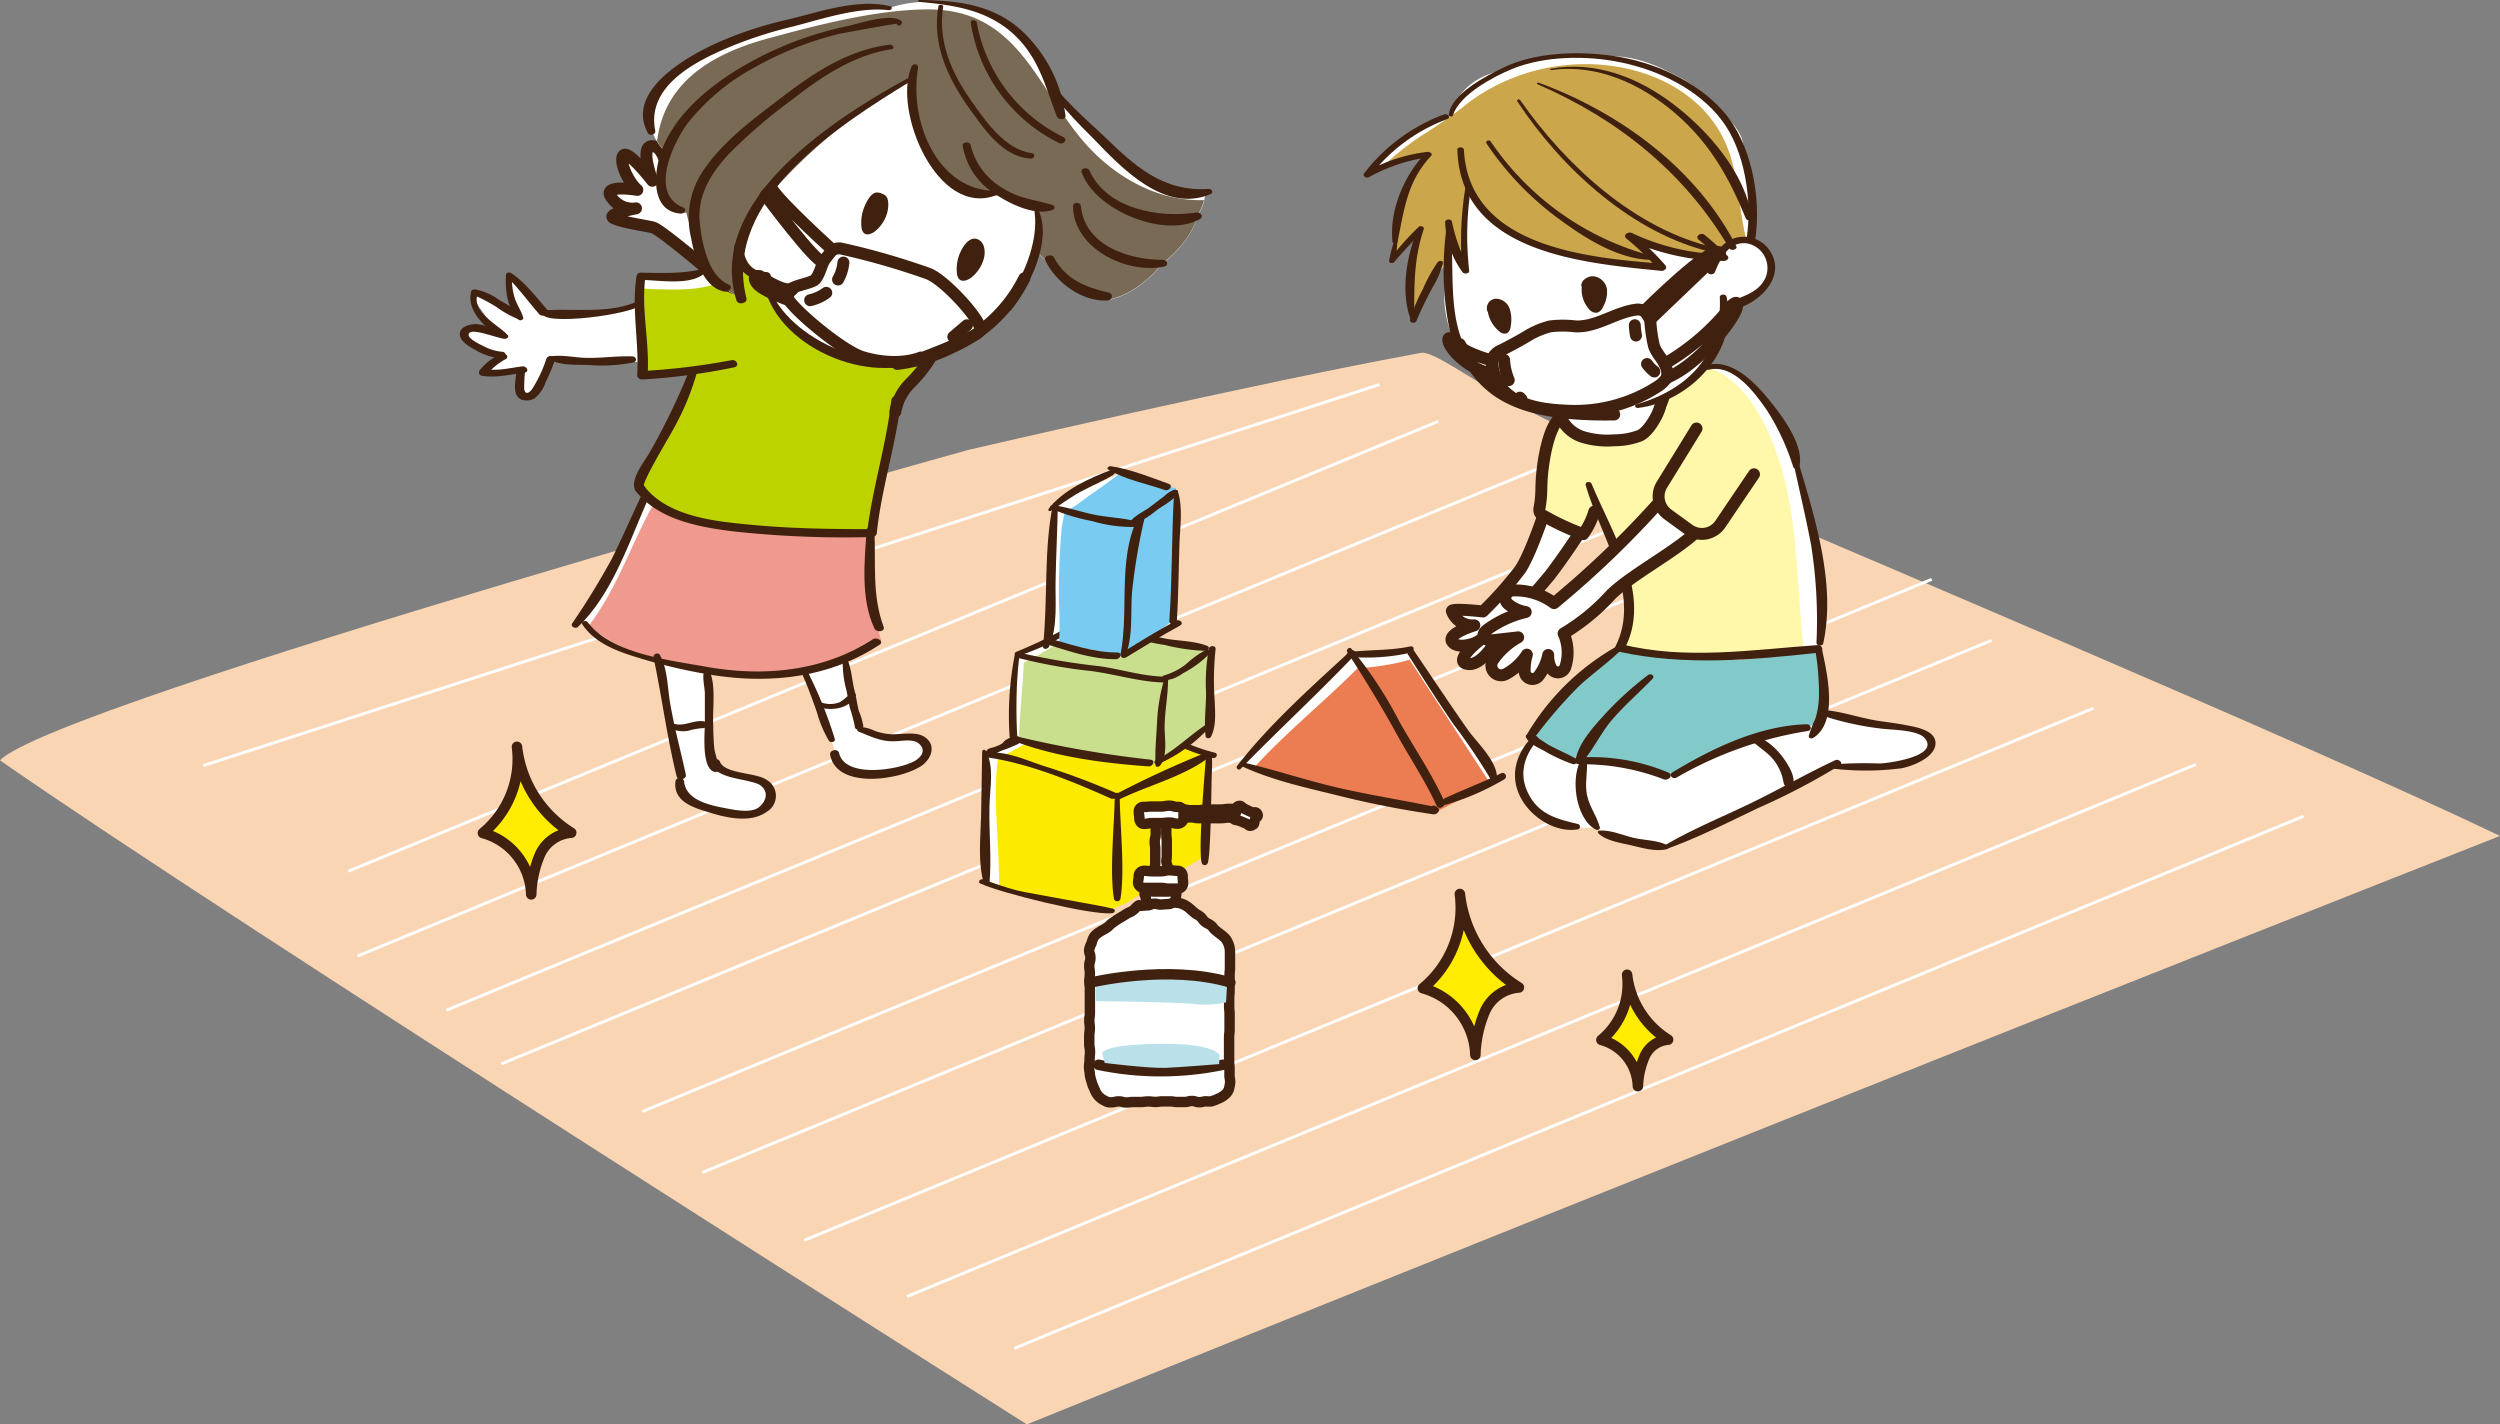 <svg xmlns="http://www.w3.org/2000/svg" viewBox="0 0 371.35 211.58"><rect x="0" y="0" width="371.35" height="211.58" fill="#808080" stroke="none"/><defs><style>.cls-1,.cls-19,.cls-2,.cls-21,.cls-22{fill:#fff;}.cls-16,.cls-17,.cls-18,.cls-19,.cls-2,.cls-21,.cls-22,.cls-23{stroke:#40210f;stroke-linecap:round;stroke-linejoin:round;}.cls-16,.cls-17,.cls-2,.cls-21,.cls-22{stroke-width:1.77px;}.cls-3{fill:#f9d5b4;}.cls-16,.cls-18,.cls-4{fill:none;}.cls-4{stroke:#fff;stroke-miterlimit:10;stroke-width:0.44px;}.cls-5{fill:#796a56;}.cls-6{fill:#cba64a;}.cls-7{fill:#bdd300;}.cls-8{fill:#f0998e;}.cls-17,.cls-9{fill:#fff7aa;}.cls-10{fill:#81cac9;}.cls-11{fill:#fceb00;}.cls-12{fill:#40210f;}.cls-13{fill:#cadf8d;}.cls-14{fill:#7acbf2;}.cls-15{fill:#ec7d52;}.cls-18{stroke-width:1.55px;}.cls-19{stroke-width:1.56px;}.cls-20{fill:#bae0ea;}.cls-21{stroke-dasharray:3.1;}.cls-22{stroke-dasharray:2.66;}.cls-23{fill:#ffec00;stroke-width:1.56px;}</style></defs><g id="レイヤー_2" data-name="レイヤー 2"><g id="レイヤー_1-2" data-name="レイヤー 1"><path class="cls-1" d="M242.31,65.11a10.47,10.47,0,0,0,5-6.21s6.25-3,8.21-9.32l1.23-3.11s6.72-2.65,6.25-7.71c0,0-.79-2.69-2.73-2.89,0,0,2.6-23.55-18-26.73,0,0-17.8-4.36-26.47,8l-.63,22.74s-3.25,8.52,5,16.28a18.26,18.26,0,0,0,11.56,5.09S232.16,67,242.31,65.11Z"/><path class="cls-2" d="M114.15,41.39s-11-9.54-11.42-11.08.4-6.19-.74-7.06-2.64,1.27-2.3,4.55c0,0-.69-5.47-2.35-6s-1.69,1.46-.45,5.05c0,0-3.42-4.4-4.22-3.82s.4,3.74,2,5.18c0,0-5.42-.92-3.83,1.14a3.76,3.76,0,0,0,3.63,1.6s-4.5.84-3.31,1.45,4.16,1,5.81,1.38,17.4,14.19,17.4,14.19Z"/><path class="cls-3" d="M143.83,66.83S8,104.52,0,112.94c33.33,23.26,152.53,98.64,152.53,98.64,101.8-41.3,218.82-87.41,218.82-87.41-29.12-13.94-98-42.88-135.82-59.13-14.42-6.2-21.52-12.65-24.31-12.65C186.94,56.8,143.83,66.83,143.83,66.83Z"/><line class="cls-4" x1="150.66" y1="200.29" x2="342.17" y2="121.24"/><line class="cls-4" x1="134.7" y1="192.59" x2="326.21" y2="113.54"/><line class="cls-4" x1="119.46" y1="184.24" x2="310.97" y2="105.19"/><line class="cls-4" x1="104.31" y1="174.17" x2="295.82" y2="95.12"/><line class="cls-4" x1="95.43" y1="165.1" x2="286.94" y2="86.05"/><line class="cls-4" x1="74.47" y1="158.03" x2="265.98" y2="78.98"/><line class="cls-4" x1="66.3" y1="150.06" x2="257.81" y2="71"/><line class="cls-4" x1="53.11" y1="142.01" x2="239.4" y2="65.11"/><line class="cls-4" x1="51.74" y1="129.41" x2="213.63" y2="62.59"/><line class="cls-4" x1="30.22" y1="113.72" x2="204.9" y2="57.12"/><path class="cls-2" d="M229.28,76.45s-2,6-3.48,8.17a55.62,55.62,0,0,1-5.52,6.21s-5-.57-4.6,0A3.26,3.26,0,0,0,219,92.89s-4.15,1.24-3.29,2.44,3.58.24,4.07-.21c0,0-3.76,2.95-2,3.46s3.41-1.88,4.09-2.82c0,0-.06,3.47,1,3.26s1.25-3.9,1.25-3.9,1,1.93,1.7.95-1.7-4-1.7-4a80.5,80.5,0,0,0,6.09-6.62c2.14-2.78,4.55-6.49,4.55-6.49Z"/><path class="cls-1" d="M227.56,109.32c-1.76,2.24-2.61,6.5-1.54,8.84s8.09,5.54,10.86,4.69c2.77,2.34,7,2.55,8.1,3s4-.85,5.11-1.07,22.58-10.86,22.58-10.86,6.6.43,8.73,0,4.69-1.07,5.12-2.56-1.28-2.55-2.56-3-7.67-1.06-7.67-1.06L269.9,105Z"/><polygon class="cls-1" points="156.43 74.8 155.68 94.73 156.12 94.72 151.22 97.45 151.1 109.27 154.86 107.94 146.98 112.19 146.77 131.58 158.27 134.56 165.94 131.58 168.07 130.52 179.79 121.36 179.15 112.19 176.38 110.28 179.15 100.69 167.39 96.68 174.55 93.02 174.68 72.55 166.23 70.4 156.43 74.8"/><path class="cls-1" d="M97.56,96.22,101.18,115s0,3,1.28,4.05,8.73,2.77,10.22,1.92,3-1.92,1.71-3.62-6.61-2.35-6.61-2.35l-2.55-3-.69-12.41,15.49.16s2.88,9.27,3.31,9.91.63,3,1.7,4,5.54,1.27,7.67,1.06,4.69-1.49,4.69-2.56.42-2.34-.86-2.55-6.18.21-6.81-.21-1.92-.86-2.13-1.71-2.13-9.8-2.13-9.8l-9.59-7.45Z"/><path class="cls-1" d="M94.79,45.52c-1.49.21-5.22,1.27-7.35,1.27s-6,0-6.6-.74-3.73-4.47-4.58-4.69-.86,1.49-.43,2.35,1.28,3.4,1.28,3.4-5-3.19-5.75-3.51-1.07.32-.54,1.49A42.61,42.61,0,0,0,74.66,50S70.5,48.5,70,48.71s-1.28.53-.53,1.28a26.32,26.32,0,0,0,3.62,2.34l1.49.75s-3.19,1.28-2.66,1.7a2.5,2.5,0,0,0,1.38.54c.54.1,3.84-.11,3.84-.11s-.64,3.3.64,3.41S79.88,58.4,80,58s2-4.26,2-4.26,3.19,0,4.26.1,9.16-.1,9.16-.1Z"/><path class="cls-1" d="M136.77,53.11c-3.21,1.14-6.5,1.68-9.07.82-1-.32-6.5-2.45-7.88-3.62a22.54,22.54,0,0,1-4.47-4.47,18.56,18.56,0,0,1-1.55-4.74c-3.25-.48-3.46-2.29-3.46-3a50.33,50.33,0,0,1,2-7.14c.32-.53,3.63-4.36,3.84-4.68s7-7.46,10.33-9.38,8.74-4.9,8.74-4.9a23.12,23.12,0,0,0,2.66,10.76c1.38,2.88,5.22,6,6.28,6s4.26.32,4.26.32a41.34,41.34,0,0,0,5.6,2.18c.83,6.76-2.45,12.93-7.83,16.89A39.19,39.19,0,0,1,136.77,53.11Z"/><path class="cls-1" d="M132.18,1.15c-9-1.71-24,4.72-29.6,8.37s-7.94,9.22-3.65,13.09c-1.72,6,1.72,9.44,3,9,2.36,9,5.8,11.8,7.94,12.44-.21-9.87,4.72-15.45,4.72-15.45a95.41,95.41,0,0,1,21-17.37c.85,9.22,3.43,18.87,12,17.16,5.58,3.65,6.44,2.79,6.44,2.79a36.11,36.11,0,0,0,0,6.22c5.79,6,9.22,6.86,10.94,7.08,4.5-1.07,7.51-5.15,7.51-5.15,4.93-3.86,5.36-7.29,5.36-7.29A5.82,5.82,0,0,0,179,28.4c-4.5.43-9.22-2.15-10.51-3.22S157.5,15.1,157.5,15.1c-3-7.94-7.51-12.23-10.73-13.52S139.05.29,136.9.29A17.92,17.92,0,0,0,132.18,1.15Z"/><path class="cls-5" d="M163.19,23.34c-8.84-8.09-10.68-22-25.36-21.94-7.54,0-16.68,2.37-24,4.38C105.62,8.06,98.66,12.26,97.6,21a7.61,7.61,0,0,0,1.33,1.57c-1.72,6,1.72,9.44,3,9,2.36,9,5.8,11.8,7.94,12.44-.21-9.87,4.72-15.45,4.72-15.45a95.41,95.41,0,0,1,21-17.37c.85,9.22,3.43,18.87,12,17.16,5.58,3.65,6.44,2.79,6.44,2.79a36.11,36.11,0,0,0,0,6.22c5.79,6,9.22,6.86,10.94,7.08,4.5-1.07,7.51-5.15,7.51-5.15,4.93-3.86,5.36-7.29,5.36-7.29a6.46,6.46,0,0,0,1-2.28C173.12,29.92,167.6,27.38,163.19,23.34Z"/><path class="cls-1" d="M211.9,22.88A60,60,0,0,0,204.39,25c.32-1.6,7.19-7.67,10.87-7.51,1.44-4.95,5.11-6.39,7.67-7a47.1,47.1,0,0,1,17.73-2.08c8.63.8,17.1,9.27,18.06,12.14s1.59,15.82,1.59,15.82c-3.19-1.43-5.11,2.24-5.11,2.24A42.06,42.06,0,0,1,243.54,36a29.6,29.6,0,0,0,3.19,3.52c-9.42.64-16.93-2.56-19.65-3.52s-9.11-6.55-9.27-8.46c-.16,4.79.32,12.62.32,12.62-1.27-2.4-2.87-6.23-2.87-6.23-1,3.83-.64,5.43-.64,5.43A31.15,31.15,0,0,0,210,46.85c-1.12-4.8.95-12.14.95-12.14-1.75,1.43-4,3.35-4,3.35C207.11,31.83,211.9,22.88,211.9,22.88Z"/><path class="cls-6" d="M257.27,24c-2-7.72-8.57-12.41-16.18-13.93a29.18,29.18,0,0,0-23,5.2h0c-.91.77-1.86,1.48-2.85,2.17h0c-1,.7-2,1.37-3.09,2.08a41.07,41.07,0,0,0-6.51,5,60.06,60.06,0,0,1,6.26-1.66s-4.79,9-5,15.18c0,0,2.24-1.92,4-3.35,0,0-2.07,7.34-.95,12.14a31.15,31.15,0,0,1,4.63-7.51s-.32-1.6.64-5.43c0,0,1.6,3.83,2.87,6.23,0,0-.48-7.83-.32-12.62.16,1.91,6.56,7.5,9.27,8.46s10.23,4.16,19.65,3.52A29.6,29.6,0,0,1,243.54,36a42.06,42.06,0,0,0,11.66,2.56s1.61-3.06,4.33-2.49C258.46,32.14,258.33,28,257.27,24Z"/><path class="cls-1" d="M113.8,41.1a18.81,18.81,0,0,0,7.51,10.7c1.92,1.12,13.1,2.88,14.7,1.76,1.44.8-2.72,6.07-2.72,6.07l-4,19.49c-12,1-23.33-1.12-28.12-2.87a13.77,13.77,0,0,1-6.71-4.8C97.83,65.54,103.1,55,103.1,55a55,55,0,0,1-7.35,1.12c.16-5.6-.16-15-.16-15a56.87,56.87,0,0,0,8.78-.64,10.63,10.63,0,0,0,5.5,3.6,9.52,9.52,0,0,1,.58-5Z"/><path class="cls-7" d="M138.22,52.89a1.58,1.58,0,0,1-2.21.67c-1.6,1.12-12.78-.64-14.7-1.76a18.81,18.81,0,0,1-7.51-10.7L110.45,39a9.52,9.52,0,0,0-.58,5,9.66,9.66,0,0,1-3.62-1.81c-3.15,1.11-7.31.8-10.61.7.09,3,.22,9.1.11,13.17A55,55,0,0,0,103.1,55s-5.27,10.54-8.63,16.45a13.77,13.77,0,0,0,6.71,4.8C106,78,117.32,80.08,129.3,79.12l4-19.49A32.27,32.27,0,0,0,138.22,52.89Z"/><path class="cls-1" d="M96.07,74C94,79.6,87.28,91.9,86.64,92.22c6.39,6.07,16,6.87,17.9,7.35s13.26.8,15.49.16,10.55-3.83,10.87-4.63c-1.44-4.63-1.6-16-1.6-16C117,79,104.85,78,102.78,77.52s-7.19-4.15-7.19-4.15"/><path class="cls-8" d="M129.3,79.12C117,79,104.85,78,102.78,77.52a24,24,0,0,1-5.51-3c-3.45,6.06-5.54,12.87-9.81,18.41,6.36,5.41,15.24,6.17,17.08,6.63s13.26.8,15.49.16,10.55-3.83,10.87-4.63C129.46,90.47,129.3,79.12,129.3,79.12Z"/><path class="cls-1" d="M244.42,64.58l2.79-5.27c1.92-1.6,6.23-4.47,6.23-4.47,4.48-.48,6.55,1.43,8.79,4.79a48.06,48.06,0,0,1,5.11,10.54c1,2.88,2.4,11.83,2.72,16a92.23,92.23,0,0,1,0,9.91c-9.75,1.44-24.92,2.39-28.92.32,1.44-5.11,1.28-8.15.64-9.59s-3.67-8.47-3.67-8.47L236,73.05l-4.16-.16a21.24,21.24,0,0,1-1.59-5,14.57,14.57,0,0,0,4.95.32l1.12-1.12c7.19,8.79,8.31,9.43,10.54,10.54s4.64,1.76,6.87.48S259,72.73,259,72.73l-8.46-4.42Z"/><path class="cls-9" d="M265.43,72.68c-1.28-5.89-4.69-15.48-11.18-17.88-.27,0-.52,0-.81,0,0,0-4.31,2.87-6.23,4.47,0,0-.31,6.6-8.06,6.11L235.53,65a41.51,41.51,0,0,1-4.2-2.57s-3.17,11.74-2.05,14l5.92,2.9L236.81,75s4.33,10.31,5,11.75.8,4.48-.64,9.59c3.71,1.93,17.06,1.24,26.75,0C267,88.49,267.11,80.44,265.43,72.68Z"/><path class="cls-10" d="M240.5,96.06c-4.31,2.08-13.1,12.62-12.94,13.26a49.12,49.12,0,0,0,6.87,4.15c3.68-.8,14.06,1.76,14.06,1.76,11.19-5,17.73-7.35,19.33-7.35a5,5,0,0,0,2.4-.48,53.72,53.72,0,0,0,.16-6.39,20.58,20.58,0,0,0-.64-4.31s-9.75,1.44-12,1.28-8-.32-9.11-.32S240.5,96.06,240.5,96.06Z"/><polygon class="cls-1" points="158.63 93.51 151.11 97.13 151.02 109.73 172 113.59 179.8 107.61 179.4 96.77 166.66 93.78 164.94 94.97 158.63 93.51"/><path class="cls-1" d="M155.29,108.15l11.29,5.32L176,111l3.62,1.07-.21,8.84a43.68,43.68,0,0,1-4.47,1.92c-1,.21-2.24,1.06-3.73.53s-3.09-1.28-3.09-1.28-.21,2.88-.21,3.2.21,5.22.21,5.22l-9.26,3.94-12-2.88.21-19.39Z"/><path class="cls-11" d="M178.4,127.52c1-.21,1-6.59,1-6.59l.21-8.84L176,111l-9.37,2.45-10.61-5a31.59,31.59,0,0,1-3.48,1.88c-1.41.83-2.84,1.61-4.31,2.31-.83,6.24.29,13,.16,19.3l16.27,3.35,2.61-1.16"/><path class="cls-12" d="M113.29,40.83c.64,9.93,14.93,16.5,23.49,12.77,1.07-.46.16-1.1-.78-.75-7.38,2.74-20.83-3.38-22.22-12,0-.25-.51-.27-.49,0Z"/><path class="cls-12" d="M109.06,36.57a4.57,4.57,0,0,0,4.69,5.12c1,0,1-1.29,0-1.29-2.27,0-3.2-1.78-3.41-3.83-.06-.68-1.24-.7-1.28,0Z"/><path class="cls-12" d="M135.43,9.83c-2.9,6.5,3.78,22.65,12.61,19.14.4-.16.13-.61-.21-.61C139,28.27,135,17.65,136.38,10.05c.1-.56-.74-.67-.95-.22Z"/><path class="cls-12" d="M143,21.66a10.52,10.52,0,0,0,5,7.28c2.15,1.4,5.67,3.12,8.28,2.27.46-.15.47-.64,0-.78-2.56-.77-4.91-.93-7.26-2.44a10.12,10.12,0,0,1-4.85-6.47c-.1-.54-1.28-.45-1.2.14Z"/><path class="cls-12" d="M134.87,11.6c-10.79,5.89-30,18.12-25.49,33,.23.77,1.71.51,1.49-.33-3.69-14.63,13.84-25.74,24.36-32.18.41-.24,0-.7-.36-.51Z"/><path class="cls-12" d="M132.17.91c-4.71-1.15-10.58.87-15.18,2A56.44,56.44,0,0,0,106,6.6c-4.43,2.09-13.07,7.08-9.76,13.17.27.5,1.2.2,1.09-.37C96,12.82,103.22,9.14,108.32,7a63.29,63.29,0,0,1,9.58-3.09C122.2,2.79,127.55,1,132,1.51c.43.05.7-.48.2-.6Z"/><path class="cls-12" d="M133.88,3.62a1.3,1.3,0,0,1,.08-.17.24.24,0,0,0,0-.23c-1.28-1.45-6.56.33-8.06.65A51.59,51.59,0,0,0,108.48,11c-4.37,2.87-8.73,6.83-10.41,11.94-1,3.14-1.3,8.54,3.11,8.79.51,0,.87-.68.3-.91-5.07-2-1.53-9.53.61-12.43A31.74,31.74,0,0,1,112,10.06a49.62,49.62,0,0,1,12.54-5c.32-.08,8.69-1.62,8.68-1.52,0,.35.53.31.65.07Z"/><path class="cls-12" d="M132.17,6.63c-6.08.75-11.14,4.08-15.91,7.73-4.1,3.13-8.53,6.33-11.53,10.59a12.6,12.6,0,0,0-2.1,10.29c.52,2.72,1.67,7.48,5,8.07.65.12,1.38-.72.56-1.07-3-1.28-3.94-6.21-4.24-9.13-.42-4.09,1.66-7.38,4.37-10.29a76.74,76.74,0,0,1,9.32-8c4.41-3.43,9.16-6.64,14.79-7.51.54-.08.25-.7-.22-.65Z"/><path class="cls-12" d="M136.54.28C141.9.77,147,1.52,151,5.5c3.39,3.37,4.35,7.56,6,11.82.2.52,1.34.52,1.27-.14a21,21,0,0,0-6.93-13C147.13.59,141.85.05,136.54,0c-.22,0-.21.26,0,.28Z"/><path class="cls-12" d="M155.92,11.47c-1.78,1.17,5.53,8.12,6.48,9.1C166.64,25,173,31.73,179.83,28.83c.47-.2.18-.79-.26-.77-6.95.47-11.1-3.5-15.76-8-.93-.9-8.14-7.21-7.4-8.28.21-.3-.28-.44-.49-.3Z"/><path class="cls-12" d="M160.67,25.62c2,5.58,12.22,9.85,17.53,6.94.71-.38.12-1.09-.51-1-5.44.88-13.33-.51-15.85-6.22-.25-.56-1.41-.4-1.17.26Z"/><path class="cls-12" d="M159.39,30.6c0,6.3,8,10.17,13.54,9,.71-.15.5-1-.17-1-5.07,0-11.64-2.1-12.2-8-.06-.61-1.16-.63-1.17,0Z"/><path class="cls-12" d="M155.25,38.64c1.57,3.31,5.4,6.16,9.2,6,.76,0,1.05-1,.2-1.19-3.44-.78-6.35-1.95-8.12-5.24-.29-.55-1.58-.21-1.28.44Z"/><path class="cls-12" d="M116.45,30.38a8,8,0,0,0-1.87-1.56c-.61-.34-1.37.52-.64.89s1.12.94,1.78,1.26c.32.15,1.11-.18.73-.59Z"/><path class="cls-12" d="M104.49,39.91c-3.09.8-6.12.64-9.28.59a.63.63,0,0,0-.66.54c-.76,4.89.4,9.8.1,14.7,0,.39.44.65.78.63a94.49,94.49,0,0,0,13.6-1.8c.88-.18.42-1.21-.36-1.07a101.82,101.82,0,0,1-13.24,1.61l.77.63c.32-4.92-1-9.79-.32-14.7l-.67.54c2.61,0,7.73,1,9.69-1.24.22-.25-.19-.49-.41-.43Z"/><path class="cls-12" d="M94.41,72.91c3.32,4.25,9.27,5.36,14.32,6a151.82,151.82,0,0,0,20.78.86.68.68,0,0,0,.73-.58c.69-6.7,2.87-13.13,3.61-19.82l-1.41.16c.67,2.18,2.05,1.87,1.39-.31a.76.76,0,0,0-1.42.15c-.74,6.69-2.83,13.13-3.62,19.82l.72-.59c-6.08,0-12.1-.08-18.16-.67-5.23-.5-12.11-1.2-15.6-5.64-.49-.62-1.9-.1-1.34.63Z"/><path class="cls-12" d="M102.33,55.19a100.61,100.61,0,0,1-5.75,11.87c-.72,1.35-3.43,4.57-2,6,.57.59,1.79-.19,1.1-.89-.42-.43,3.91-7.56,4.47-8.66a38,38,0,0,0,3.33-8.05c.16-.63-.89-.79-1.1-.25Z"/><path class="cls-12" d="M153.67,31.46c.66,4.66-1.9,10.39-4.76,14-.54.68.79,1.18,1.26.6,2.74-3.43,6.08-10.23,4.17-14.65-.11-.26-.72-.28-.67.08Z"/><path class="cls-12" d="M139.39.92c-1,5.59,1.42,10.77,4.63,15.24,2.2,3.05,5,7.25,9.14,7.39.51,0,.7-.72.13-.79-4-.52-6.89-4.75-9.07-7.86-2.9-4.12-4.94-8.8-4.12-13.91.05-.33-.65-.4-.71-.07Z"/><path class="cls-12" d="M144.19,3.34a24,24,0,0,0,13.13,17.91c.62.3,1.36-.52.63-.89a23.69,23.69,0,0,1-12.86-17c-.08-.47-1-.48-.9,0Z"/><path class="cls-12" d="M95,44.62c-4.12,2.05-9.51,1.2-13.91,1.45-.42,0-.73.42-.39.77,1.53,1.52,15.26-.43,14.84-2-.06-.22-.37-.26-.54-.18Z"/><path class="cls-12" d="M81.34,46.08c-1.71-1.94-3.23-4.06-5.4-5.51-.27-.18-.75-.13-.78.26C75,43,75.34,45.91,77,47.47c.24.23.83.05.71-.34-.3-1-.94-1.86-1.25-2.86a9.76,9.76,0,0,1-.41-3.44l-.78.26c1.76,1.72,3.21,3.72,4.82,5.57.48.55,1.79,0,1.23-.58Z"/><path class="cls-12" d="M77.32,46.61a22.08,22.08,0,0,0-3.09-2A9,9,0,0,0,70.64,43c-.23,0-.58,0-.65.3-.76,2.91,2.23,5.56,4.5,6.88.44.26,1.09-.26.65-.68-1.52-1.45-5.28-3.33-4.12-6l-.79.26a25.59,25.59,0,0,1,3.48,1.82,15.78,15.78,0,0,0,3.09,1.76c.44.15.92-.37.52-.73Z"/><path class="cls-12" d="M75.38,49.74a7.83,7.83,0,0,0-2-.89A9.32,9.32,0,0,0,71,48.16c-.94-.11-2.79.28-2.7,1.54.08,1.09,1.54,1.87,2.37,2.32a9.11,9.11,0,0,0,3.88,1.23c.76,0,.75-1,0-1a7.12,7.12,0,0,1-2.73-.84c-.47-.23-2.21-1-2.21-1.67,0-1.39,4.82.81,5.58.56.25-.09.45-.37.19-.58Z"/><path class="cls-12" d="M74.47,52.57a7.83,7.83,0,0,0-3.25,2.48.51.51,0,0,0,.39.77c2.15.34,4.17-.2,6.29-.46.78-.1.38-1-.31-.94-1.9.24-3.72.73-5.64.39l.39.77a10,10,0,0,1,2.83-2.27c.56-.39-.24-1-.7-.74Z"/><path class="cls-12" d="M76.68,55.1c0,1.1-.42,2.41,0,3.47s1.78,1.11,2.69.63a5.28,5.28,0,0,0,1.7-2.48,29.36,29.36,0,0,0,1.34-3.18c.24-.69-1-.91-1.24-.28a19.38,19.38,0,0,1-2.09,4.47c-.39.6-1.09,1.05-1.22,0A23.83,23.83,0,0,1,78,55.1c0-.69-1.27-.69-1.28,0Z"/><path class="cls-12" d="M81.64,53.4c1.52.92,4,.76,5.68.81a24.26,24.26,0,0,0,6.76-.37c.62-.17.45-.87-.14-.9-2.19-.09-4.42.25-6.62.22-1.82,0-3.82-.52-5.6-.21-.26,0-.27.32-.08.45Z"/><path class="cls-12" d="M95.31,73.52c-1.49,3.15-2.88,6.35-4.43,9.48A110.83,110.83,0,0,1,85,92.59c-.32.5.49.87.85.53,5.23-5,7.67-12.91,10.59-19.36.26-.57-.83-.76-1.08-.24Z"/><path class="cls-12" d="M128.72,78.75c-.3,4.68-.91,10.27,1.19,14.64.3.61,1.62.45,1.34-.3-1.75-4.71-1.13-9.45-1.37-14.34,0-.62-1.12-.62-1.16,0Z"/><path class="cls-12" d="M86.52,92.78c1.7,2.49,4.45,3.69,7.24,4.59a80.81,80.81,0,0,0,12.06,2.9c8.64,1.36,17.43.38,24.83-4.5.74-.49-.39-1.2-1-.81-7.34,4.77-16.14,5.6-24.64,4.1-5.47-1-14.18-1.91-17.72-6.65-.27-.36-1.08-.08-.77.37Z"/><path class="cls-12" d="M97.07,97.61c1.24,5.9,2,11.84,3.44,17.72.17.7,1.61.44,1.34-.3a1.75,1.75,0,0,0-.51-.88c-.19-.23-.85-.25-.81.18,0,.23,0,.46,0,.7h1.34c-.78-3.55-1.73-7.07-2.34-10.66-.4-2.36-.35-4.94-1.51-7.08-.23-.43-1-.18-.93.32Z"/><path class="cls-12" d="M104.7,99.58c-.51.64,0,2.59,0,3.43,0,1.47,0,2.95,0,4.42s-.53,6.56,1.36,7.21c.27.09.65,0,.68-.31.08-.92-.55-2.26-.64-3.22-.14-1.43-.15-2.88-.18-4.32,0-2.16.35-5-.47-7a.47.47,0,0,0-.45-.28c-.08,0-.23,0-.3.06Z"/><path class="cls-12" d="M99.86,108.29a4,4,0,0,0,2.93.1c.47-.09.92-.17,1.39-.22.27,0,.7,0,.78-.38a.55.55,0,0,0-.46-.65c-1.43-.21-2.82.77-4.25.4-.5-.13-.88.45-.39.75Z"/><path class="cls-12" d="M105.67,113.4c.51,2,4.29,2.26,5.87,2.73a5.08,5.08,0,0,1,1.23.41c1.42.86,1.2,2.38-.06,3.38-1.1.86-3.36.43-4.59.2-2.43-.46-6.26-1.14-6.51-4.09a.66.66,0,0,0-1.28,0c-.32,2.75,2.08,3.73,4.3,4.43,2.78.88,6.66,2,9.3.1a2.74,2.74,0,0,0,0-4.69c-1.61-1.17-6.31-.86-7-2.75-.24-.61-1.41-.43-1.24.28Z"/><path class="cls-12" d="M119.26,100.37c.8,1.8,1.46,3.65,2.11,5.51a16.88,16.88,0,0,0,1.77,4.17c.24.34,1,.18.86-.3a63.33,63.33,0,0,0-3.84-9.59c-.2-.43-1.11-.28-.9.21Z"/><path class="cls-12" d="M125.2,97.71a15.29,15.29,0,0,0,.54,4.87c.16.81.32,1.62.46,2.43a29.19,29.19,0,0,1,.77,2.83c0,1.13,1.88.17,1.07-.36l-.23-.15a.38.38,0,0,0-.43,0l-.23.15c-.81.53,1,1.49,1.07.36a8.33,8.33,0,0,0-.65-2.23c-.25-1-.37-2-.63-3-.42-1.64-.44-3.5-1.25-5-.11-.2-.45-.09-.49.11Z"/><path class="cls-12" d="M121.72,105.1c1.87.48,4.32.21,5.37-1.69.19-.33-.25-.62-.55-.45-.68.39-1.15,1-1.87,1.37a3.89,3.89,0,0,1-2.71,0c-.52-.12-.81.57-.24.72Z"/><path class="cls-12" d="M127.57,108.69c1.8.71,3.25,1.46,5.2,1.42,1.15,0,2.87-.44,3.77.38,1.07,1,.31,2-.77,2.6-2.46,1.3-10.26,2.54-11.14-1.25-.16-.7-1.45-.46-1.32.29,1,5.16,10.32,3.77,13.55,1.64,1.46-1,2.26-3,.59-4.23-1.1-.81-2.81-.55-4.08-.5a7.94,7.94,0,0,1-3.5-.51,5.94,5.94,0,0,0-2.06-.55c-.39,0-.69.53-.24.71Z"/><path class="cls-13" d="M166.66,93.78,164.94,95l-5.27-1.22a52.27,52.27,0,0,1-7.6,4.66c-.19,3.8-.57,7.58-.75,11.38l20.68,3.8,7.8-6-.4-10.84Z"/><path class="cls-12" d="M151,97.67a77.27,77.27,0,0,0,11,2c3.68.46,7.29,1.65,11,1.71.56,0,.92-.86.25-.87-3.43,0-6.7-1.12-10.08-1.57a100,100,0,0,1-11.77-2c-.43-.11-.94.53-.41.68Z"/><path class="cls-12" d="M150.77,97.1a46.65,46.65,0,0,0-.8,12.31c0,.66,1.17.46,1.13-.14a66.08,66.08,0,0,1,.36-12.18c0-.37-.63-.3-.69,0Z"/><path class="cls-12" d="M173,100.67a27.16,27.16,0,0,0-1.13,6.57c-.09,2.05-.34,4.38-.23,6.4,0,.38.53.28.69.07,1.12-1.52.68-3.8.66-5.58,0-2.5.57-5,.5-7.47,0-.27-.43-.19-.49,0Z"/><path class="cls-12" d="M150.22,109.92c6.35,2.5,13.66,3.44,20.42,3.92.64,0,1-.9.28-1a159.23,159.23,0,0,1-20.33-3.56c-.37-.09-.86.42-.37.61Z"/><path class="cls-12" d="M172.77,100.75c.86.63,2.32-.32,3-.77a15.79,15.79,0,0,0,3.86-2.84c.31-.37-.05-.76-.48-.61a13.92,13.92,0,0,0-3,2.15,9.94,9.94,0,0,1-3.31,1.67c-.17.05-.27.29-.11.4Z"/><path class="cls-12" d="M151.22,97.45a38.14,38.14,0,0,0,7.15-3.19c.6-.34,0-1-.54-.67A73.55,73.55,0,0,1,151,96.81c-.49.2-.27.81.23.64Z"/><path class="cls-12" d="M167,94.12a23.19,23.19,0,0,0,6,1.68,28.51,28.51,0,0,0,6.14.88c.38,0,.62-.57.2-.73-1.75-.7-3.85-.73-5.7-1-2.16-.37-4.26-1-6.41-1.37-.35-.06-.62.41-.26.59Z"/><path class="cls-12" d="M179.57,96.36a27.68,27.68,0,0,0-.43,6.36c.05,2.16-.34,4.53-.06,6.63.06.39.64.4.8.08.81-1.6.61-3.58.55-5.33a42.37,42.37,0,0,1,.13-7.64c.1-.62-.88-.63-1-.1Z"/><path class="cls-12" d="M172,113.52a22.94,22.94,0,0,0,7.41-5.21c.34-.38-.17-.74-.53-.5-2.47,1.68-4.48,3.77-7.21,5.11-.43.21-.08.78.33.6Z"/><path class="cls-12" d="M150.09,109.55c-1.57.73-.48.66-2.09,1.3-1.12.45-1.16.05-1.78,1.19-.15.28.15.54.44.46,1.36-.39.8-.43,2.13-1a21,21,0,0,0,2.45-1c.59-.29.24-1.33-.26-1.1Z"/><path class="cls-12" d="M146.46,112.48c6.21.85,12.82,3.57,18.52,6.12.64.29,1.4-.55.64-.88a108.35,108.35,0,0,0-10.76-4c-2.59-.86-5.62-2.29-8.4-1.84a.29.29,0,0,0,0,.57Z"/><path class="cls-12" d="M166.15,117.76H166a.51.51,0,0,0-.49.3l-.06.21c-.14.44.47.65.79.49,4.38-2.16,9.84-3.44,13.67-6.52.42-.33-.18-.69-.52-.55-4.58,1.84-9.32,4-13.69,6.31l.81.38c0-.22,0-.59-.33-.61Z"/><path class="cls-12" d="M176.12,111.27a27.91,27.91,0,0,0,4,1.33c.59.11.93-.68.27-.81a26.87,26.87,0,0,1-3.71-1.23c-.52-.18-1.14.5-.52.71Z"/><path class="cls-12" d="M145.89,111.56c-.06,3.19-.09,6.4-.16,9.61s-.52,6.92.42,10.08c.11.39.79.3.83-.09.34-3.77-.11-7.72,0-11.52.05-2.66.77-5.77-.6-8.18-.1-.17-.45-.11-.45.1Z"/><path class="cls-12" d="M145.69,131.26c2.83,1.34,16.32,4.72,19.5,4.39.43-.05.6-.54.12-.68-1.47-.41-12.72-2.31-14.21-2.7-1.69-.44-3.32-1-5-1.64-.44-.17-1,.37-.45.63Z"/><path class="cls-12" d="M165.57,118.8c-.07,4-.75,10.62-.12,14.58a.5.5,0,0,0,1,0c.63-4-.05-10.58-.12-14.58,0-.4-.73-.4-.74,0Z"/><path class="cls-12" d="M179.13,112.41c-.11,1.51-.24,3-.35,4.54-.07,1-.81,10.57-.2,11.38a.48.48,0,0,0,.8-.09c.44-.87.55-10.55.58-11.52,0-1.44.13-2.88.06-4.31,0-.48-.86-.48-.89,0Z"/><path class="cls-12" d="M237.38,123.75c1.18,1.16,3.34,1.45,4.9,1.81s3.63,1,5.3.58c.31-.08.4-.43.1-.59-1.47-.76-3.41-.72-5-1.09s-3.38-1.2-5.08-1.09c-.2,0-.36.21-.19.38Z"/><path class="cls-12" d="M260.53,121.59a0,0,0,1,0,0,0s0,0,0,0Z"/><path class="cls-12" d="M214.85,34a45.57,45.57,0,0,0,0,12.29c.41,2.72,1.1,6.55,3.39,8.33.37.28,1.29,0,.89-.56-4.48-5.73-2.91-13.37-3.7-20.06a.31.31,0,0,0-.6,0Z"/><path class="cls-12" d="M216.48,22.3c.49,15.31,18.74,16.78,30.36,17.94.39,0,.86-.42.56-.8a37.78,37.78,0,0,0-4.89-4.74l-.79.84a34.77,34.77,0,0,0,14.39,3.22c.31,0,.84-.38.51-.73a37.88,37.88,0,0,0-3.43-3.15c-.5-.42-1.48.21-.88.72a42,42,0,0,1,3.37,3c.14-.28.28-.56.43-.83a32.82,32.82,0,0,1-13.73-3.17c-.53-.23-1.38.31-.8.83a38,38,0,0,1,4.7,4.53c.18-.27.37-.53.56-.8-11.15-.87-28.61-2.46-29.39-16.88,0-.52-1-.52-1,0Z"/><path class="cls-12" d="M254.72,40.47c.81-2.12,2.15-4.69,4.83-4.31a3.72,3.72,0,0,1,2.68,5.13c-1.25,2.67-4.31,2.76-6.45,4.23-.35.24,0,.63.33.64,3.58,0,8.64-3.74,7.37-7.69a4.67,4.67,0,0,0-4.88-3.28c-2.72.23-4.08,2.75-4.94,5-.22.58.86.77,1.06.24Z"/><path class="cls-12" d="M215.84,17.09c.93-3,6-5.71,8.71-6.82,4.82-2,11.21-2.06,16.23-1,5.54,1.15,11.34,3.91,14.88,8.47s4.64,12.05,3.79,17.68c-.1.67,1.2.69,1.3,0,.87-6.14-.59-14.18-4.81-18.92-4.08-4.58-10.3-7.31-16.29-8.19-5.07-.74-11.43-.59-16.14,1.64-2.57,1.22-7.93,3.93-8.31,7.09,0,.32.55.35.64.07Z"/><path class="cls-12" d="M220.81,21.32A44.93,44.93,0,0,0,232,32.84c3.69,2.69,8.38,5.6,13.07,5.76a.32.32,0,1,0,.11-.64A41.81,41.81,0,0,1,221.42,21c-.2-.3-.84-.07-.61.28Z"/><path class="cls-12" d="M225.38,15.05c6.57,10,17.18,19.77,29.16,22.47.54.12.85-.6.25-.73-11.82-2.6-22.25-12.26-29-21.94-.14-.21-.58,0-.42.2Z"/><path class="cls-12" d="M228.38,12.51c12,5.22,21.82,13.07,28.52,24.4.25.42,1.28.16,1-.35C252,25,240.51,16.67,228.55,12.28c-.16-.07-.37.14-.17.23Z"/><path class="cls-12" d="M230.42,10.42c6.84-1,13.48,2.12,18.56,6.53s7.9,9.52,10.35,15.51c.15.37,1,.38.92-.1-1.06-6.67-6.45-12.89-11.65-16.86S237,9,230.35,10.21c-.17,0-.08.23.07.21Z"/><path class="cls-12" d="M243.26,60.6c7.66-.86,15.12-8.47,13.2-16.53-.11-.47-1.07-.4-1,.12.38,8.32-4.53,13.61-12.34,15.86-.45.13-.21.59.19.55Z"/><path class="cls-12" d="M214.48,17a26.63,26.63,0,0,0-11.86,8.76c-.3.42.36.75.7.57a25.77,25.77,0,0,1,9-3l-.48-.67c-3.23,3.27-5.49,8.57-5,13.23,0,.34.66.45.74.08,1-4.81,1.42-9,5-12.82.34-.36-.29-.62-.55-.59a24.08,24.08,0,0,0-9.24,3.06l.7.57A25.69,25.69,0,0,1,215,17.68c.58-.24,0-.88-.49-.68Z"/><path class="cls-12" d="M207.19,35.52a22.14,22.14,0,0,0-.85,3.15c-.11.43.52.52.75.25,1.39-1.65,2.92-3.16,4.35-4.78l-.82-.28C209,37.94,208,43,209.48,47.29c.09.25.59.23.59-.07,0-4.62-.1-8.68,1.41-13.16.14-.4-.5-.61-.75-.36a42.94,42.94,0,0,0-4.35,4.89l.76.16a13.31,13.31,0,0,0,.43-3.19.2.2,0,0,0-.38,0Z"/><path class="cls-12" d="M210.41,47.65c.69-1.69,1.52-3.31,2.36-4.93a12.77,12.77,0,0,0,1.56-3.65c.07-.39-.59-.37-.75-.16a21.83,21.83,0,0,0-2.21,4,25.73,25.73,0,0,0-1.91,4.53c-.16.55.76.68.95.22Z"/><path class="cls-12" d="M217.68,27.8a49.89,49.89,0,0,0-.47,12.39l1-.22a27.2,27.2,0,0,1-2.55-7.07c-.11-.45-1-.36-1,.1a13.42,13.42,0,0,0,2.57,7.41c.22.35,1.06.28,1-.22A45.8,45.8,0,0,1,218.48,28c.08-.46-.72-.6-.8-.18Z"/><path class="cls-12" d="M247.33,58.9a17.14,17.14,0,0,0-1.73,2.74c-.4.66-1.19,1.56-1.16,2.36,0,.41.55.45.82.27a6.13,6.13,0,0,0,1.47-2.35,10.77,10.77,0,0,0,1.25-2.8c.07-.38-.44-.45-.65-.22Z"/><path class="cls-12" d="M253.83,54.92c3.66-.92,6.9,3.51,8.68,6.1a35.15,35.15,0,0,1,3.86,8.35c.12.34.78.38.88,0,.9-3.33-3-8.22-4.92-10.51s-5.25-5.58-8.74-4.64c-.56.15-.28.83.24.7Z"/><path class="cls-12" d="M266.19,67.74c.92,4.42,2,8.81,2.84,13.26a71.56,71.56,0,0,1,.79,14.47c0,.48.89.57,1,.11,2-9.06-1.46-19.37-4-28-.09-.31-.67-.21-.6.13Z"/><path class="cls-12" d="M235.54,72.08c2.13,7.51,8.4,16.18,4.39,24-.17.32.22.64.49.71,9.73,2.16,20,1.24,29.77.15.79-.08.57-1.17-.18-1.12-9.66.67-19.67,2.27-29.21-.14l.42.84c4.37-7.87-1.81-17.4-4.81-24.67-.18-.42-1-.3-.87.19Z"/><path class="cls-12" d="M240.74,95.69a36,36,0,0,0-13.94,13.42c-.37.68.69,1,1.1.52a71.3,71.3,0,0,1,6.47-7.54c2.17-2.07,4.73-3.78,6.82-5.93.29-.3-.13-.63-.45-.47Z"/><path class="cls-12" d="M226.65,109.46c.4,1,1.88,1.6,2.77,2.1a23.88,23.88,0,0,0,4.17,1.93c.54.18,1-.53.43-.84-1.22-.67-2.52-1.22-3.75-1.88-1-.53-2-1.46-3.14-1.7-.21,0-.59.11-.48.39Z"/><path class="cls-12" d="M244.75,100.31a48.75,48.75,0,0,0-6.56,6c-1.64,1.82-3.81,4.2-4.17,6.7-.08.51.74.46,1,.21,1.68-1.91,2.76-4.35,4.45-6.32,1.86-2.16,4-4,6-6.08.42-.44-.28-.85-.67-.55Z"/><path class="cls-12" d="M234.54,113.53a33.42,33.42,0,0,1,12.59,2.23c.69.25,1.53-.61.69-1a29.35,29.35,0,0,0-13.28-2.24c-.73.05-.75,1,0,1Z"/><path class="cls-12" d="M269.67,96.75a37.49,37.49,0,0,1,.52,6.34,12.46,12.46,0,0,1-.51,3.59,19.32,19.32,0,0,0-1,2.61c-.07.39.4.48.67.31,3.73-2.35,2.06-9.5,1.32-13-.1-.44-1-.36-1,.11Z"/><path class="cls-12" d="M249,115.52a56.59,56.59,0,0,1,19.53-6.94c.7-.1.5-1-.16-1-7.06.21-14,3.54-19.94,7.14-.61.38,0,1.09.57.79Z"/><path class="cls-12" d="M235.11,112.46c-2,2.62-1.13,9.21,1.94,10.77.25.13.68,0,.59-.36-.53-1.92-1.81-3.32-2-5.42-.19-1.64.3-3.34,0-4.94,0-.2-.38-.18-.48-.05Z"/><path class="cls-12" d="M247.65,126.07c4.58-1.66,9-3.88,13.4-6a100.35,100.35,0,0,0,12.25-6.4c.57-.38-.25-1-.71-.74-4.3,2-8.45,4.42-12.74,6.48s-8.55,3.79-12.54,6.15c-.4.23,0,.6.34.48Z"/><path class="cls-12" d="M271.92,114.13a41.69,41.69,0,0,0,10.47,0c1.68-.3,5.33-1.7,5.1-3.94-.19-1.82-3.2-2.25-4.54-2.51s-2.89-.43-4.33-.67c-2.62-.44-5.16-1.37-7.81-1.55-.44,0-.77.6-.27.78a43.71,43.71,0,0,0,9,2c1.49.19,5.38.16,6.4,1.45,2.14,2.68-5.49,3.69-6.77,3.72a59.55,59.55,0,0,0-7.32.17c-.42.06-.26.54.09.56Z"/><path class="cls-12" d="M227.63,109.41c-2.47,2.51-3.46,5.89-1.71,9.14,1.53,2.86,5.12,5.18,8.43,4.65a.41.41,0,0,0,0-.81c-3-.72-5.65-1.35-7.24-4.33s-.74-5.82,1.31-8.16c.35-.41-.47-.81-.79-.49Z"/><path class="cls-12" d="M260.11,109.94c1.25,1.19,2.64,1.87,3.65,3.35a7.48,7.48,0,0,1,1,2.16c.17.63.12,1.07.6,1.54a.52.52,0,0,0,.72-.08c1-1.1-.51-3.41-1.22-4.37-1-1.35-2.62-2.92-4.34-3.19-.34,0-.75.27-.42.59Z"/><path class="cls-14" d="M166.23,70.4q-2.31,1.77-4.7,3.4a32,32,0,0,1-3.39,2.32c-.16.75-.31,1.51-.44,2.28A111.14,111.14,0,0,0,157.31,90a51.35,51.35,0,0,1,0,5.57l9.92,1.93,7.16-5.46.28-19.53Z"/><path class="cls-12" d="M156.43,74.8C155,81.66,155.68,89,154.93,96c-.06.54.7.46.87.09,1.39-3,.91-6.8,1-10,.07-3.78.28-7.54.33-11.32,0-.37-.61-.18-.67.09Z"/><path class="cls-12" d="M155.27,95.63c3.45,1.06,6.85,2.3,10.5,2.29.67,0,1-1,.17-1-3.54,0-6.89-1.21-10.26-2.15-.55-.15-1.06.7-.41.9Z"/><path class="cls-12" d="M156.08,75.53a29.21,29.21,0,0,0,6.22,1.89,20.8,20.8,0,0,0,6.4.85c.39,0,.79-.62.24-.78-2-.56-4.16-.61-6.19-1s-4.19-1.16-6.33-1.46c-.27,0-.72.37-.34.55Z"/><path class="cls-12" d="M167.26,97.19c1.12-3.12.6-6.46.94-9.71A90.58,90.58,0,0,1,170,77c.13-.58-.77-.48-1-.09-3,6.28-1.29,13.63-2.54,20.2-.08.43.61.4.73.07Z"/><path class="cls-12" d="M156.17,75.82c1.59-1,3.08-2.15,4.76-3,1.45-.78,3-1.4,4.41-2.27.54-.33.23-1-.36-.72-3.13,1.18-7.12,3-9.2,5.74-.23.3.17.44.39.29Z"/><path class="cls-12" d="M168,77.54a.24.24,0,0,0,0,.08c.06.18.34.22.49.18a11.33,11.33,0,0,0,3.3-2c.95-.69,2.55-1.48,3.14-2.52.2-.35-.21-.6-.52-.53a4.3,4.3,0,0,0-1.46.94c-.79.6-1.58,1.21-2.38,1.8-.37.27-2.78,1.56-2.59,2.1Z"/><path class="cls-12" d="M174.41,73c-.4,6.4-.26,12.84-.72,19.25,0,.69,1.08.57,1.12,0,.24-3.77.26-7.56.38-11.34.08-2.61.57-5.5-.25-8-.08-.24-.52-.08-.53.14Z"/><path class="cls-12" d="M164.61,69.74c2.48,1.52,5.72,2.1,8.44,3.06.59.2,1.27-.68.56-.93-2.78-1-5.77-2.22-8.69-2.63-.24,0-.6.32-.31.5Z"/><path class="cls-12" d="M167.27,97.65c2.65-1.62,5.3-3.25,8-4.72.65-.35,0-1-.58-.73-2.74,1.47-5.38,3.1-8,4.71-.63.38,0,1.08.59.74Z"/><path class="cls-1" d="M184.73,113.36l28.72,7.06,9-4.5c-5.37-7.73-13-19.44-13-19.44l-8.72,1.2Z"/><polygon class="cls-1" points="184.73 113.36 200.78 97.68 209.17 96.76 221.77 116.08 213.45 120.42 184.73 113.36"/><path class="cls-15" d="M201.68,99.24c-5.07,5.08-10.69,9.58-15.52,14.9l26.9,6.6,8.32-4.33L209.38,98A34,34,0,0,1,201.68,99.24Z"/><path class="cls-12" d="M184.37,113.77c4.24,2,9,3.09,13.55,4.19a144.24,144.24,0,0,0,15,3c.51.07,1.19-.63.62-1l-.34-.24c-.34-.24-.92.25-.75.63l.18.37.79-.81c-4.8-1-9.63-1.76-14.4-2.84s-9.5-2.69-14.3-3.81c-.27-.07-.67.4-.33.56Z"/><path class="cls-12" d="M184.3,114.18c5.56-5.69,11.43-11.11,16.92-16.86.44-.45-.25-1-.68-.58-5.78,5.32-11.92,10.78-16.76,17a.34.34,0,1,0,.52.45Z"/><path class="cls-12" d="M200.12,96.85c2.53,3.91,4.95,7.85,7.2,11.93,2,3.65,4.37,7.15,6.09,10.93.31.69,1.46,0,1.17-.61-1.88-4.14-4.48-7.95-6.72-11.92a59.74,59.74,0,0,0-7.14-10.84c-.29-.31-.82.16-.6.51Z"/><path class="cls-12" d="M200.3,97.55a29.59,29.59,0,0,0,9.24-.6c.58-.13.62-1.08-.07-.93-3,.64-6,.47-9,.82-.39,0-.65.66-.13.71Z"/><path class="cls-12" d="M209.19,97.3c2.21,3.48,4.45,7,6.77,10.36a88.38,88.38,0,0,1,5.49,8.13c.25.48.92.1.91-.35-.06-2.5-3-5.15-4.36-7.08-2.72-3.88-5.33-7.83-8-11.76-.33-.48-1.14.21-.84.7Z"/><path class="cls-12" d="M214.82,119.52a38.33,38.33,0,0,0,8.63-3.76.51.51,0,1,0-.52-.88c-2.73,1.37-5.58,2.39-8.32,3.7-.49.24-.44,1.16.21.94Z"/><path class="cls-12" d="M235.14,41.77a4.29,4.29,0,0,0,.84,4.08,1.4,1.4,0,0,0,1.22.61,1.34,1.34,0,0,0,.9-.86,4.42,4.42,0,0,0,.6-2.63,2.3,2.3,0,0,0-1.9-1.92c-1-.14-2.16.74-1.87,1.61"/><path class="cls-12" d="M220.93,45.41a4.81,4.81,0,0,0,1.73,3.77,1.15,1.15,0,0,0,1.18.33,1.3,1.3,0,0,0,.55-1,5.21,5.21,0,0,0-.16-2.69,2.2,2.2,0,0,0-2.09-1.45,1.42,1.42,0,0,0-1.16,2"/><path class="cls-16" d="M216.84,51.12c3.25,5.71,6.19,10.73,22.94,10.45"/><path class="cls-2" d="M252.15,78.82c-3,3-9.89,6.57-12.89,9.55a30.71,30.71,0,0,1-7,5.73,7,7,0,0,1,.25,5,1.15,1.15,0,0,1-2.09.19,4,4,0,0,1-.45-2,7.59,7.59,0,0,1-1.4,3.1,1.16,1.16,0,0,1-2.09-.6,8.12,8.12,0,0,1,.32-2.55,8.42,8.42,0,0,1-3.18,2.92,1.45,1.45,0,0,1-1.91-2,10.87,10.87,0,0,1,3.8-3.49l-3.65.41c-.61.06-1.46,0-1.52-.66,0-.39.31-.7.62-.93a15.77,15.77,0,0,1,5.67-2.58A5.36,5.36,0,0,1,224,89.71a1.14,1.14,0,0,1,.7-2,9.64,9.64,0,0,1,6.14,1.88,141.92,141.92,0,0,0,15.72-15.1Z"/><path class="cls-16" d="M231.33,62.47c-1.4,1.73-2.05,5.7-2.26,7.91s0,2.74-.36,4.93a1.36,1.36,0,0,0,0,.8,1.22,1.22,0,0,0,.56.49,39,39,0,0,0,5.9,2.75A11.14,11.14,0,0,0,236.81,76"/><path class="cls-16" d="M246.53,60.6c-.35,1.25-1.75,3.59-2.94,4.11a10.76,10.76,0,0,1-3.82.69,12.54,12.54,0,0,1-4.65-.49,5.36,5.36,0,0,1-3.35-3.06"/><path class="cls-17" d="M252,63.65,246.86,72a3.3,3.3,0,0,0,.87,4.4l3.12,2.27a3.3,3.3,0,0,0,4.69-.83l5-7.39"/><path class="cls-1" d="M184.71,121.44c-.39.4-.53,0-1.09,0s-.56,0-1.13,0-.56.09-1.12.09h-2.25c-.56,0-.56,0-1.12,0s-.56-.12-1.12-.12-.57,0-1.13,0-.66.31-1.06-.09-.39-.58,0-1,.48-.1,1-.1.56.13,1.12.13H178c.56,0,.56-.1,1.12-.1h1.12c.57,0,.57,0,1.13,0s.56-.1,1.12-.1.57,0,1.13,0,.64-.2,1.15,0S185.11,121.05,184.71,121.44Z"/><path class="cls-18" d="M184.71,121.44c-.39.4-.53,0-1.09,0s-.56,0-1.13,0-.56.09-1.12.09h-2.25c-.56,0-.56,0-1.12,0s-.56-.12-1.12-.12-.57,0-1.13,0-.66.31-1.06-.09-.39-.58,0-1,.48-.1,1-.1.56.13,1.12.13H178c.56,0,.56-.1,1.12-.1h1.12c.57,0,.57,0,1.13,0s.56-.1,1.12-.1.57,0,1.13,0,.64-.2,1.15,0S185.11,121.05,184.71,121.44Z"/><path class="cls-1" d="M185.93,122.62c-.47.17-.42-.12-.88-.31s-.47-.18-.93-.38-.73,0-.92-.41.22-.43.41-.87-.1-.76.34-.92.48.23.94.43.44.23.9.43.8-.12,1,.34-.3.45-.41.91S186.37,122.45,185.93,122.62Z"/><path class="cls-18" d="M185.93,122.62c-.47.17-.42-.12-.88-.31s-.47-.18-.93-.38-.73,0-.92-.41.22-.43.41-.87-.1-.76.34-.92.48.23.94.43.44.23.9.43.8-.12,1,.34-.3.45-.41.91S186.37,122.45,185.93,122.62Z"/><path class="cls-1" d="M173.2,129.43c-.69.46-.91.47-1.6,0-.46-.31,0-.52,0-1.07s0-.56,0-1.12,0-.55,0-1.11-.08-.55-.08-1.11.15-.56.15-1.12,0-.56,0-1.12-.6-.85-.14-1.17c.69-.46,1-.33,1.64.13.46.31.07.48.07,1s0,.55,0,1.11.07.55.07,1.11,0,.55,0,1.11,0,.56,0,1.12-.16.56,0,1.11S173.66,129.11,173.2,129.43Z"/><path class="cls-18" d="M173.2,129.43c-.69.46-.91.47-1.6,0-.46-.31,0-.52,0-1.07s0-.56,0-1.12,0-.55,0-1.11-.08-.55-.08-1.11.15-.56.15-1.12,0-.56,0-1.12-.6-.85-.14-1.17c.69-.46,1-.33,1.64.13.46.31.07.48.07,1s0,.55,0,1.11.07.55.07,1.11,0,.55,0,1.11,0,.56,0,1.12-.16.56,0,1.11S173.66,129.11,173.2,129.43Z"/><path class="cls-1" d="M170.22,134.65c-.38-.37,0-.54,0-1.08s-.44-.76-.05-1.14.61,0,1.16,0,.55,0,1.1,0h1.1c.55,0,.66-.34,1,0s.13.49.13,1,.27.66-.12,1-.51.09-1.06.09-.54-.06-1.09-.06a3.38,3.38,0,0,0-1.1.05C170.76,134.81,170.62,135,170.22,134.65Z"/><path class="cls-18" d="M170.22,134.65c-.38-.37,0-.54,0-1.08s-.44-.76-.05-1.14.61,0,1.16,0,.55,0,1.1,0h1.1c.55,0,.66-.34,1,0s.13.49.13,1,.27.66-.12,1-.51.09-1.06.09-.54-.06-1.09-.06a3.38,3.38,0,0,0-1.1.05C170.76,134.81,170.62,135,170.22,134.65Z"/><path class="cls-1" d="M174.93,132c-.62,0-.62,0-1.25,0s-.63-.11-1.25-.11-.63,0-1.26,0-.63,0-1.26,0a.85.85,0,0,1-.86-.76c0-.5.1-.5.1-1a.78.78,0,0,1,.76-.78c.63,0,.63.07,1.25.07h1.26c.63,0,.63-.15,1.26-.15s.62.08,1.25.08a.76.76,0,0,1,.74.79c0,.49.06.49.06,1A.79.79,0,0,1,174.93,132Z"/><path class="cls-18" d="M174.93,132c-.62,0-.62,0-1.25,0s-.63-.11-1.25-.11-.63,0-1.26,0-.63,0-1.26,0a.85.85,0,0,1-.86-.76c0-.5.1-.5.1-1a.78.78,0,0,1,.76-.78c.63,0,.63.07,1.25.07h1.26c.63,0,.63-.15,1.26-.15s.62.08,1.25.08a.76.76,0,0,1,.74.79c0,.49.06.49.06,1A.79.79,0,0,1,174.93,132Z"/><path class="cls-1" d="M174.93,122.35c-.62,0-.62-.17-1.25-.17s-.63.08-1.25.08h-1.26c-.63,0-.63.12-1.26.12-.42,0-.67-.43-.67-.85s-.08-.49-.08-1a.67.67,0,0,1,.75-.67c.63,0,.63-.06,1.25-.06s.63,0,1.26,0,.63-.12,1.26-.12.62.18,1.25.18a.79.79,0,0,1,.87.69c0,.49,0,.49,0,1A.88.88,0,0,1,174.93,122.35Z"/><path class="cls-18" d="M174.93,122.35c-.62,0-.62-.17-1.25-.17s-.63.08-1.25.08h-1.26c-.63,0-.63.12-1.26.12-.42,0-.67-.43-.67-.85s-.08-.49-.08-1a.67.67,0,0,1,.75-.67c.63,0,.63-.06,1.25-.06s.63,0,1.26,0,.63-.12,1.26-.12.62.18,1.25.18a.79.79,0,0,1,.87.69c0,.49,0,.49,0,1A.88.88,0,0,1,174.93,122.35Z"/><path class="cls-1" d="M169.42,134.55l1-.07c.52,0,.51-.21,1-.24s.53.15,1.06.12l1-.07c.53,0,.52-.2,1-.22a3.49,3.49,0,0,1,1.15.21,3.69,3.69,0,0,1,1,.6c.4.33.38.35.78.68s.46.25.86.58.31.44.71.77.48.23.88.55.32.43.73.76.41.32.82.64a3.89,3.89,0,0,1,.72.68,3.73,3.73,0,0,1,.43.9,3.59,3.59,0,0,1,.14,1c0,.57,0,.57,0,1.15s0,.58,0,1.15-.06.58-.06,1.15,0,.58,0,1.15,0,.57,0,1.15-.06.58-.06,1.15,0,.58,0,1.15.06.58.06,1.15,0,.58,0,1.16,0,.58,0,1.15-.07.58-.07,1.16v1.15c0,.58,0,.58,0,1.16s0,.58,0,1.15.06.58.06,1.16,0,.58,0,1.16a5.92,5.92,0,0,1,.1.82,5.74,5.74,0,0,1-.2,1.1,1.87,1.87,0,0,1-.66.86,3.48,3.48,0,0,1-.94.54,5.88,5.88,0,0,1-1,.38,2.89,2.89,0,0,1-.72,0c-.54,0-.54.13-1.08.13s-.54-.18-1.08-.18-.54.15-1.09.15h-1.08c-.54,0-.54-.09-1.08-.09s-.55,0-1.09,0-.54.08-1.08.08-.55-.07-1.09-.07-.54.08-1.08.08h-1.09c-.55,0-.55.07-1.09.07s-.55-.16-1.09-.16-.55.13-1.09.14-.51,0-1.11-.3a3.08,3.08,0,0,1-.88-.69,3.46,3.46,0,0,1-.55-1,4.72,4.72,0,0,1-.39-1,7.19,7.19,0,0,1-.28-1.09c0-.35-.12-.72-.12-1.13,0-.58.08-.58.08-1.16s.06-.58.06-1.16-.11-.58-.11-1.16,0-.57,0-1.15.08-.58.08-1.16-.07-.58-.07-1.16.08-.58.08-1.16,0-.58,0-1.16,0-.59,0-1.17,0-.58,0-1.16-.08-.58-.08-1.16.08-.58.08-1.16-.09-.59-.09-1.17.17-.58.17-1.17-.19-.58-.19-1.16a3.27,3.27,0,0,1,.36-1,3.22,3.22,0,0,1,.39-1,3.17,3.17,0,0,1,.84-.7c.49-.32.52-.27,1-.59s.41-.43.89-.75.46-.35,1-.67.51-.29,1-.61.56-.22,1-.54.4-.45.89-.78"/><path class="cls-18" d="M169.42,134.55l1-.07c.52,0,.51-.21,1-.24s.53.15,1.06.12l1-.07c.53,0,.52-.2,1-.22a3.49,3.49,0,0,1,1.15.21,3.69,3.69,0,0,1,1,.6c.4.33.38.35.78.68s.46.25.86.58.31.44.71.77.48.23.88.55.32.43.73.76.41.32.82.64a3.89,3.89,0,0,1,.72.68,3.73,3.73,0,0,1,.43.9,3.59,3.59,0,0,1,.14,1c0,.57,0,.57,0,1.15s0,.58,0,1.15-.06.58-.06,1.15,0,.58,0,1.15,0,.57,0,1.15-.06.58-.06,1.15,0,.58,0,1.15.06.58.06,1.15,0,.58,0,1.16,0,.58,0,1.15-.07.58-.07,1.16v1.15c0,.58,0,.58,0,1.16s0,.58,0,1.15.06.58.06,1.16,0,.58,0,1.16a5.92,5.92,0,0,1,.1.82,5.74,5.74,0,0,1-.2,1.1,1.87,1.87,0,0,1-.66.86,3.48,3.48,0,0,1-.94.54,5.88,5.88,0,0,1-1,.38,2.89,2.89,0,0,1-.72,0c-.54,0-.54.13-1.08.13s-.54-.18-1.08-.18-.54.15-1.09.15h-1.08c-.54,0-.54-.09-1.08-.09s-.55,0-1.09,0-.54.08-1.08.08-.55-.07-1.09-.07-.54.08-1.08.08h-1.09c-.55,0-.55.07-1.09.07s-.55-.16-1.09-.16-.55.13-1.09.14-.51,0-1.11-.3a3.08,3.08,0,0,1-.88-.69,3.46,3.46,0,0,1-.55-1,4.72,4.72,0,0,1-.39-1,7.19,7.19,0,0,1-.28-1.09c0-.35-.12-.72-.12-1.13,0-.58.08-.58.08-1.16s.06-.58.06-1.16-.11-.58-.11-1.16,0-.57,0-1.15.08-.58.08-1.16-.07-.58-.07-1.16.08-.58.08-1.16,0-.58,0-1.16,0-.59,0-1.17,0-.58,0-1.16-.08-.58-.08-1.16.08-.58.08-1.16-.09-.59-.09-1.17.17-.58.17-1.17-.19-.58-.19-1.16a3.27,3.27,0,0,1,.36-1,3.22,3.22,0,0,1,.39-1,3.17,3.17,0,0,1,.84-.7c.49-.32.52-.27,1-.59s.41-.43.89-.75.46-.35,1-.67.51-.29,1-.61.56-.22,1-.54.4-.45.89-.78"/><path class="cls-19" d="M163.16,158.16a45.29,45.29,0,0,0,18.49,0"/><path class="cls-20" d="M162.77,146.27v2.44s12.86.15,14.9.45a13.6,13.6,0,0,0,4.45-.27l.13-2.31s-.8-2-9.68-1.86S162.91,145.92,162.77,146.27Z"/><path class="cls-20" d="M163.72,156.44l.37,1.45s6.47.81,9,.73c1.84-.06,8-.56,8-.56l.08-1.34s-.72-1.75-8.63-1.67S163.85,156.12,163.72,156.44Z"/><path class="cls-18" d="M162.05,145.94s11.47-2.75,20.71,0"/><path class="cls-2" d="M223.05,52a2.53,2.53,0,0,0-1.24,1,2.26,2.26,0,0,0-.12,1.18,6.48,6.48,0,0,0,1.19,3.24c2.26,3.06,6.87,3.48,10.37,3.6a22.57,22.57,0,0,0,13.11-3.69,4.43,4.43,0,0,0,1.26-1.29c.65-1.62-1.4-3-1.94-4.65a22.36,22.36,0,0,1-.53-3.55A1.86,1.86,0,0,0,243,46c-3.1.41-5.85,2.63-9,2.48a15.51,15.51,0,0,0-3.73,0,12.33,12.33,0,0,0-3.2,1.31C226.12,50.39,224.07,51.5,223.05,52Z"/><path class="cls-1" d="M242.83,48.31s.18,4.82,2.9,6.87"/><path class="cls-16" d="M242.83,48.31a11.83,11.83,0,0,0,.18,1.53"/><path class="cls-16" d="M244.65,54.07a5.17,5.17,0,0,0,1.08,1.11"/><path class="cls-21" d="M223.42,53.46A9,9,0,0,0,226,59.3"/><path class="cls-2" d="M244.28,46.16s10-10,11.2-8.62l-10.37,9.92Z"/><path class="cls-2" d="M247.25,54.05a34.65,34.65,0,0,0,10-8.7s1.13-1.11.69.51S252.55,54,247.62,56.11A3.18,3.18,0,0,0,247.25,54.05Z"/><path class="cls-2" d="M221.66,53.55s-4.52-1.1-5.88-3c0,0-.9-.87-.58.28s2.91,4.11,6.75,4.76A3,3,0,0,1,221.66,53.55Z"/><path class="cls-2" d="M152.15,41.34a21.91,21.91,0,0,1-10.66,10.21,24.65,24.65,0,0,1-8.21,2.51"/><path class="cls-12" d="M131.82,31.47c.15-.63.26-1.86-.24-2.37a1.42,1.42,0,0,0-.47-.29,2.13,2.13,0,0,0-.81-.22c-.94,0-1.59,1.38-1.9,2.12a6.15,6.15,0,0,0-.44,3,1.46,1.46,0,0,0,.34.89c.45.42,1.17.15,1.66-.23A5.39,5.39,0,0,0,131.82,31.47Z"/><path class="cls-12" d="M146.16,38.33c.24-1,.11-2.42-1-2.81s-2,.89-2.44,1.8a6,6,0,0,0-.58,3.27,1.45,1.45,0,0,0,.36.9c.47.42,1.22.15,1.73-.23A5.41,5.41,0,0,0,146.16,38.33Z"/><path class="cls-2" d="M137.06,53.14s7.83-2.92,8.51-4-5.23-7.63-7.73-8.51a108.63,108.63,0,0,0-13-3.73,2.22,2.22,0,0,0-2.21,1.3c-.57,1-1,3.11-1.79,3.49-1.34.69-4.36.86-3.92,2.41s8.54,8.36,11.42,9c0,0,4.48,1.49,8.47,0"/><path class="cls-22" d="M125.28,39a6.36,6.36,0,0,1-5.07,5.62"/><line class="cls-22" x1="143.63" y1="48.31" x2="139.58" y2="51.75"/><path class="cls-2" d="M123.65,37.12s-7.57-6.83-9-9.09l-.94,1s7.53,10.1,8.54,9.86Z"/><path class="cls-2" d="M112.85,41s3,2.26,4.87,2c0,0-1.16.86-.59,1.57,0,0-4-1.38-4.77-2.57S112.85,41,112.85,41Z"/><path class="cls-16" d="M133,61.15a7.81,7.81,0,0,1,2.18-4.2,20.14,20.14,0,0,0,3-3.76"/><path class="cls-23" d="M225.62,146.68a18.8,18.8,0,0,1-8.77-13.89,15.53,15.53,0,0,1-5.5,14,10.61,10.61,0,0,1,7.8,9.91,17.92,17.92,0,0,1,1.38-6.38A6,6,0,0,1,225.62,146.68Z"/><path class="cls-23" d="M84.85,123.69a17.28,17.28,0,0,1-8.06-12.76,14.24,14.24,0,0,1-5.06,12.81,9.76,9.76,0,0,1,7.18,9.11A16.2,16.2,0,0,1,80.18,127,5.53,5.53,0,0,1,84.85,123.69Z"/><path class="cls-23" d="M247.78,154.43a13.06,13.06,0,0,1-6.09-9.64,10.76,10.76,0,0,1-3.82,9.68,7.36,7.36,0,0,1,5.42,6.87,12.29,12.29,0,0,1,1-4.42A4.18,4.18,0,0,1,247.78,154.43Z"/></g></g></svg>